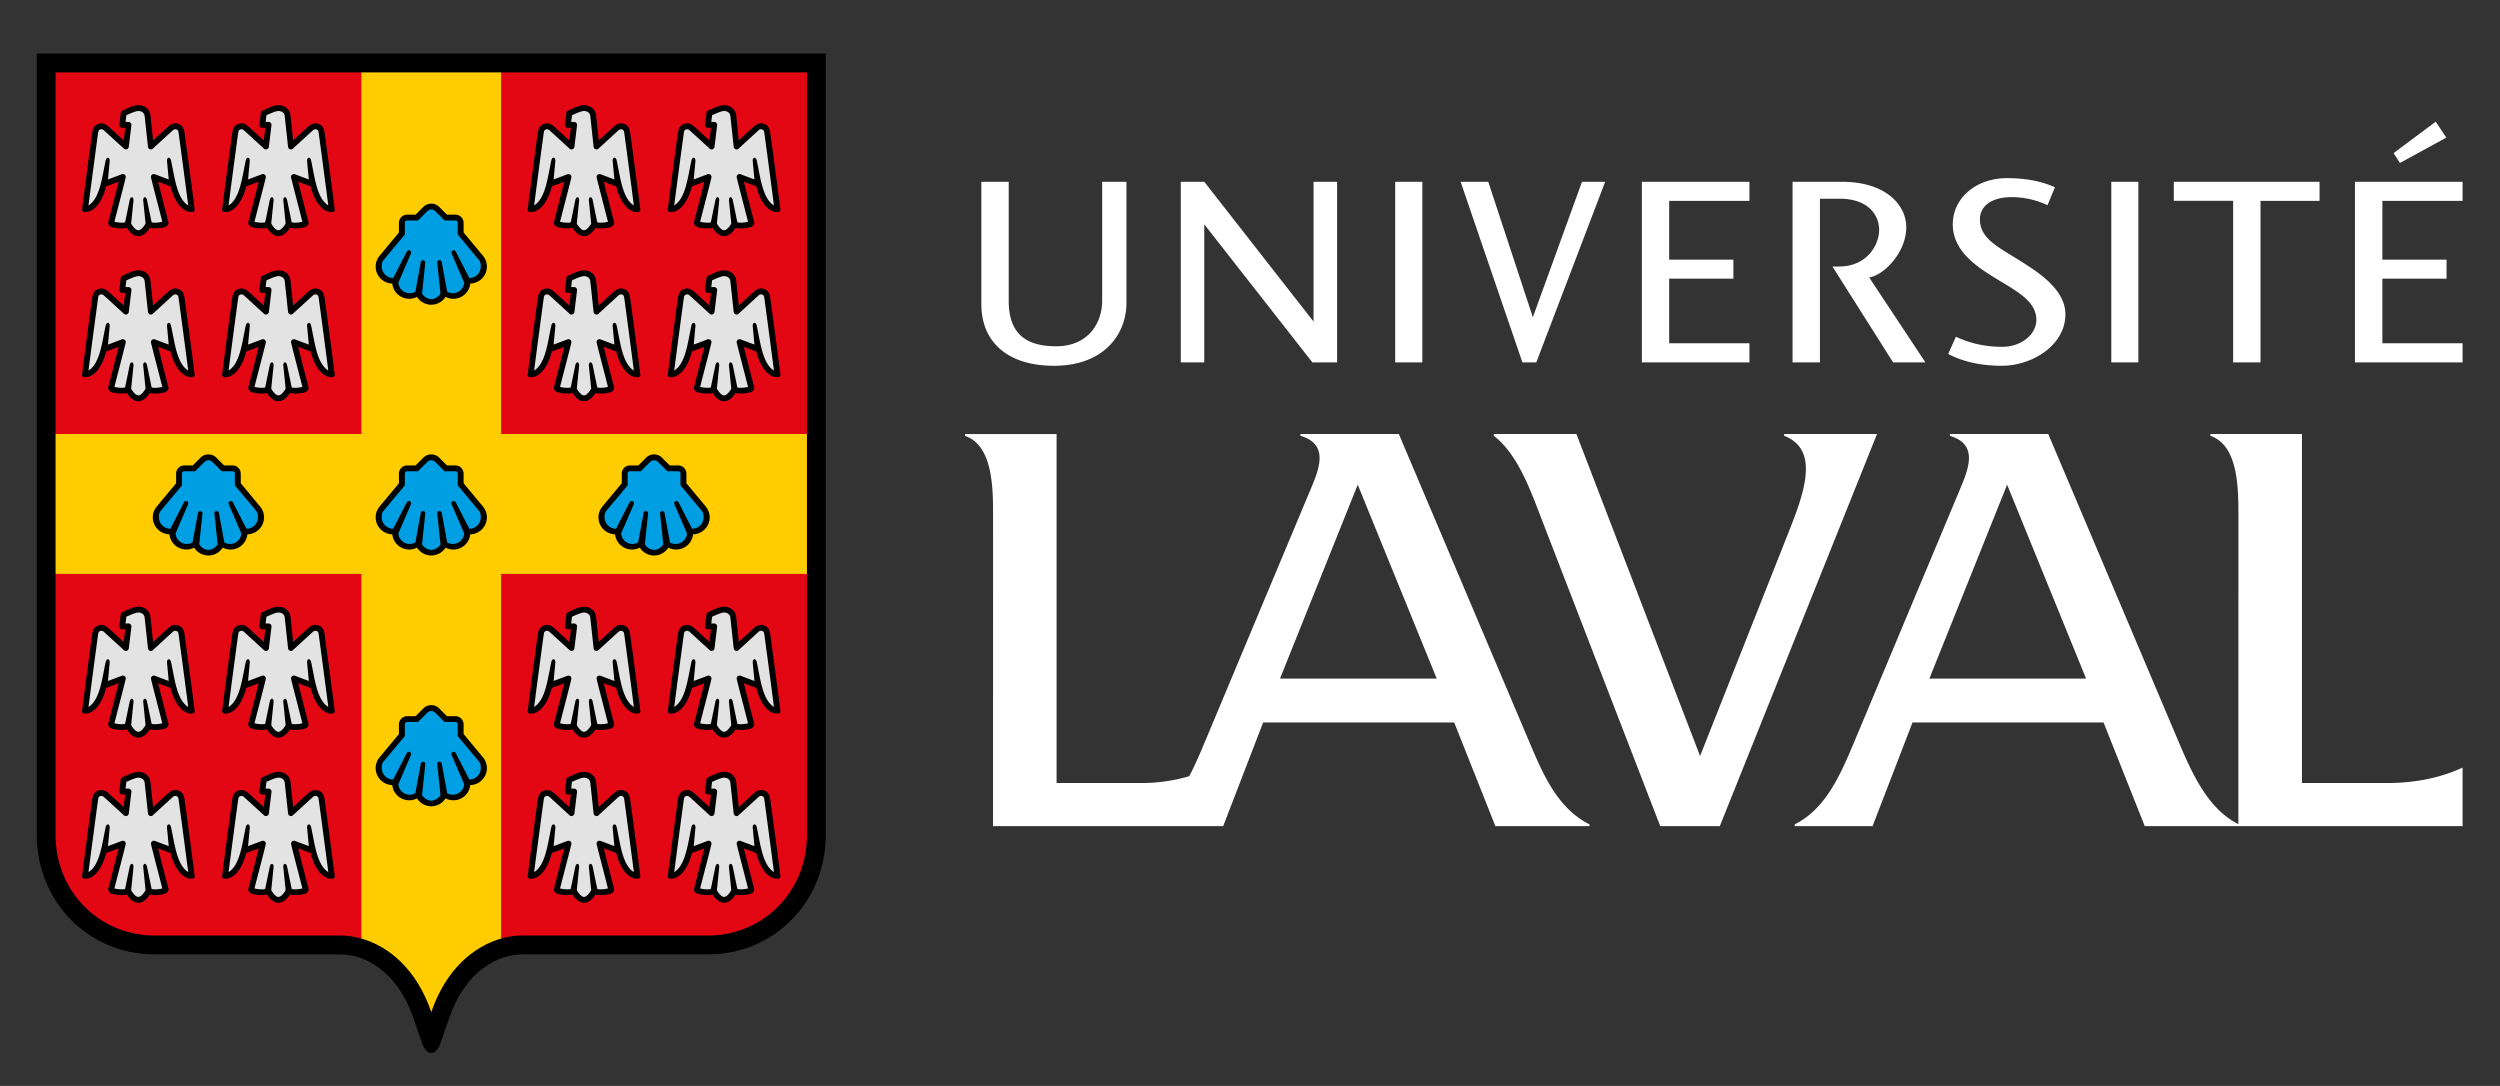 <svg xmlns="http://www.w3.org/2000/svg" width="320" height="139" fill="none"><rect width="100%" height="100%" fill="#333333" stroke="none"/><path fill="#fff" d="M141.078 23.27h3.107v15.501c0 4.004-2.866 8.049-9.284 8.049-5.819 0-9.289-2.948-9.289-7.902V23.27h3.503v15.212c0 3.99 1.93 5.841 6.071 5.841 4.068 0 5.892-2.932 5.892-5.841V23.27Zm13.072 0h-3.011v23.114h3.005V28.71l13.838 17.673h3.167V23.27h-3.016v17.89L154.15 23.27Zm27.909 0v23.114h-3.474V23.27h3.474Zm4.9 0h3.538l5.708 17.338 6.289-17.338h2.966l-8.814 23.114h-1.778l-7.909-23.114Zm36.968 0v2.437h-10.271v7.534h8.218v2.428h-8.218v8.269h10.271v2.447h-13.768V23.27h13.768Zm15.336 12.257.388-.112c1.773-.525 4.35-3.251 4.35-6.341 0-2.797-2.576-5.805-8.227-5.805h-6.327v23.114h3.504V25.435h2.509c3.742 0 5.069 2.152 5.069 3.998 0 1.945-1.586 4.679-5.107 4.679h-.872l7.766 12.272h4.137l-7.19-10.857Zm21.39 5.414c0-2.172-2.057-3.409-4.434-4.846l-.802-.485c-2.644-1.607-5.461-3.604-5.461-6.889 0-3.369 2.982-5.919 6.938-5.919 3.39 0 5.273.79 6.14 1.17-.072.166-.866 2.083-.952 2.293a10.801 10.801 0 0 0-4.584-1.032c-2.505 0-4.068 1.092-4.068 2.846 0 2.136 1.762 3.223 4 4.597l1.018.622c-.006 0 .142.094.142.094 2.306 1.456 5.781 3.659 5.781 6.836 0 3.94-4.208 6.591-8.151 6.591-3.787 0-5.952-1.056-6.852-1.509.081-.184.895-2.011.982-2.213a.155.155 0 0 0 .024.013c1.013.451 2.908 1.283 5.918 1.283 2.396.002 4.361-1.552 4.361-3.452Zm13.058-17.671v23.114h-3.465V23.27h3.465Zm23.191 0v2.437h-7.555v20.678h-3.505V25.706h-7.595V23.27h18.655Zm8.042 2.436v7.534h8.213v2.428h-8.213v8.269h10.267v2.447h-13.777V23.27h13.777v2.437h-10.267v-.001Zm6.828-10.13 1.358 2.037-5.939 3.246-.813-1.26 5.394-4.023ZM228.37 55.553v.233c4.947 1.909 2.221 8.167.078 13.58L217.61 96.771l-15.829-41.219h-10.579v.233c3.093 2.359 4.72 7.022 6.221 10.911l15.089 39.052h7.622l20.126-50.196h-11.89v.001Zm86.841 42.702c-2.922 1.341-6.137 1.973-9.717 1.973h-10.843V55.553h-11.724v.233c3.675 1.255 3.59 6.992 3.59 10.526l-.004 39.175c-3.905-1.942-5.929-6.469-7.759-10.801l-16.578-39.134H249.58v.233c3.779 1.122 2.342 4.349 1.192 7.091l-13.314 31.81c-1.816 4.332-3.699 8.828-7.736 10.832v.23h9.965l5.114-13.271h24.455l5.274 13.271h40.681v-7.493Zm-68.25-11.397 9.95-24.816 10.106 24.816h-20.056Zm-51.325 7.829-16.585-39.134h-12.589v.233c3.776 1.122 2.342 4.349 1.195 7.091l-.002.004-.001-.004-13.315 31.81c-.661 1.576-1.332 3.172-2.111 4.664a21.502 21.502 0 0 1-6.142.877h-10.844V55.559H123.52v.234c3.676 1.253 3.593 6.989 3.593 10.523l-.006 39.433h29.46l5.114-13.271h24.458l5.271 13.271h12.043v-.23c-4.167-2.109-5.98-6.482-7.817-10.832Zm-31.793-7.829 9.947-24.816 10.11 24.816h-20.057Z"/><path fill="#000" d="M4.7 6.853v99.969c0 8.604 6.627 15.34 15.085 15.34h23.758c3.176 0 7.311 2.144 9.379 8.161l1.145 3.328c.282.686.681 1.125 1.139 1.125.449 0 .855-.439 1.137-1.125l1.146-3.328c2.07-6.018 6.198-8.161 9.375-8.161h23.758c8.461 0 15.084-6.735 15.084-15.34V6.853H4.7Z"/><path fill="#E30613" d="M46.244 9.267H7.112v46.286h39.132V9.267ZM7.112 73.463v33.359c0 7.521 5.806 12.927 12.673 12.927h23.758c.857 0 1.771.12 2.701.383V73.463H7.112Zm96.179-64.196H64.156v46.286h39.135V9.267ZM64.156 120.136a9.908 9.908 0 0 1 2.708-.387h23.758c6.866 0 12.668-5.405 12.668-12.927V73.463H64.156v46.673Z"/><path fill="#FC0" d="M64.156 55.553V9.267H46.244v46.286H7.112v17.91h39.132v46.669c3.4.956 7.028 3.784 8.962 9.411 1.932-5.622 5.558-8.45 8.95-9.407V73.463h39.134v-17.91H64.156Z"/><path fill="#000" d="M21.549 28.378c.082.294-.11.531-.326.639-.407.206-1.591.292-2.044.143 0 0-.594 1.063-1.47 1.063-.875 0-1.47-1.063-1.47-1.063-.452.149-1.638.063-2.044-.143-.215-.107-.406-.344-.326-.639.25-.949 1.045-4.032 1.314-5.115l-1.601.594c-.278 1.219-1.132 3.184-2.59 3.289-.208.02-.512-.069-.493-.268.188-1.65 1.19-9.113 1.292-9.824.097-.708.32-1.04.822-1.201.48-.156.844-.044 1.363.425.4.357 1.85 1.701 1.85 1.701s.164-1.226.208-1.619h-.382a.376.376 0 0 1-.378-.375l.172-1.484a.38.38 0 0 1 .223-.342s.628-.301 1.146-.5c.52-.201.894-.201.894-.201.419.012.744.125 1.014.337.309.239.494.581.538.996l.332 3.188s1.45-1.344 1.85-1.701c.519-.469.882-.581 1.363-.425.5.162.727.494.824 1.201.1.711 1.104 8.174 1.292 9.824.018.199-.286.288-.495.268-1.457-.105-2.311-2.069-2.59-3.289l-1.6-.594a585.93 585.93 0 0 0 1.312 5.115Zm17.93 0c.081.294-.11.531-.326.639-.406.206-1.591.292-2.044.143 0 0-.594 1.063-1.469 1.063-.876 0-1.47-1.063-1.47-1.063-.454.149-1.639.063-2.045-.143-.215-.107-.406-.344-.325-.639.25-.949 1.045-4.032 1.314-5.115l-1.602.594c-.278 1.219-1.132 3.184-2.588 3.289-.211.02-.513-.069-.495-.268.188-1.65 1.191-9.113 1.292-9.824.096-.708.321-1.04.822-1.201.48-.156.843-.044 1.362.425.401.357 1.852 1.701 1.852 1.701s.162-1.226.206-1.619h-.381a.376.376 0 0 1-.378-.375l.171-1.484c0-.148.095-.287.223-.342 0 0 .628-.301 1.146-.5.519-.201.895-.201.895-.201.419.012.744.125 1.013.337.31.239.494.581.538.996l.332 3.188s1.451-1.344 1.85-1.701c.519-.469.883-.581 1.364-.425.5.162.726.494.823 1.201.101.711 1.104 8.174 1.292 9.824.019.199-.285.288-.494.268-1.457-.105-2.312-2.069-2.589-3.289l-1.601-.594a624.049 624.049 0 0 0 1.312 5.115Zm-17.93 21.137c.082.294-.11.53-.326.638-.407.208-1.591.293-2.044.145 0 0-.594 1.063-1.47 1.063-.875 0-1.47-1.063-1.47-1.063-.452.148-1.638.063-2.044-.145-.215-.108-.406-.344-.326-.638a603.1 603.1 0 0 0 1.314-5.115l-1.601.594c-.278 1.221-1.132 3.182-2.59 3.291-.208.018-.512-.07-.493-.27.188-1.65 1.19-9.11 1.292-9.824.097-.706.32-1.038.822-1.2.48-.157.844-.045 1.363.425.4.355 1.85 1.701 1.85 1.701s.164-1.228.208-1.62h-.382a.376.376 0 0 1-.378-.376l.172-1.482c0-.15.094-.287.223-.346 0 0 .628-.299 1.146-.5.52-.197.894-.197.894-.197.419.01.744.125 1.014.335.309.237.494.583.538.995l.332 3.19s1.45-1.346 1.85-1.7c.519-.472.882-.584 1.363-.427.5.163.727.495.824 1.201.1.712 1.104 8.173 1.292 9.824.018.2-.286.288-.495.27-1.457-.109-2.311-2.07-2.59-3.29l-1.6-.595a615.317 615.317 0 0 0 1.312 5.116Zm17.93 0c.081.294-.11.53-.326.638-.406.208-1.591.293-2.044.145 0 0-.594 1.063-1.469 1.063-.876 0-1.47-1.063-1.47-1.063-.454.148-1.639.063-2.045-.145-.215-.108-.406-.344-.325-.638.25-.949 1.045-4.034 1.314-5.115l-1.602.594c-.278 1.221-1.132 3.182-2.588 3.291-.211.018-.513-.07-.495-.27.188-1.65 1.191-9.11 1.292-9.824.096-.706.321-1.038.822-1.2.48-.157.843-.045 1.362.425.401.355 1.852 1.701 1.852 1.701s.162-1.228.206-1.62h-.381a.376.376 0 0 1-.378-.376l.171-1.482a.39.39 0 0 1 .223-.346s.628-.299 1.146-.5c.519-.197.895-.197.895-.197.419.01.744.125 1.013.335.31.237.494.583.538.995l.332 3.19s1.451-1.346 1.85-1.7c.519-.472.883-.584 1.364-.427.5.163.726.495.823 1.201.101.712 1.104 8.173 1.292 9.824.019.2-.285.288-.494.27-1.457-.109-2.312-2.07-2.589-3.29l-1.601-.595a657.475 657.475 0 0 0 1.312 5.116Zm39.114-21.137c.08.294-.11.531-.326.639-.406.206-1.591.292-2.044.143 0 0-.595 1.063-1.47 1.063s-1.47-1.063-1.47-1.063c-.453.149-1.638.063-2.044-.143-.216-.107-.407-.344-.326-.639.25-.949 1.044-4.032 1.313-5.115l-1.601.594c-.278 1.219-1.133 3.184-2.59 3.289-.21.02-.512-.069-.494-.268.188-1.65 1.19-9.113 1.29-9.824.098-.708.323-1.04.824-1.201.48-.156.844-.044 1.363.425.4.357 1.85 1.701 1.85 1.701s.163-1.226.207-1.619h-.381a.377.377 0 0 1-.378-.375l.172-1.484a.38.38 0 0 1 .222-.342s.629-.301 1.148-.5c.519-.201.894-.201.894-.201.419.012.745.125 1.013.337.31.239.494.581.539.996l.332 3.188s1.45-1.344 1.85-1.701c.519-.469.882-.581 1.364-.425.5.162.725.494.822 1.201.1.711 1.104 8.174 1.292 9.824.018.199-.285.288-.494.268-1.457-.105-2.312-2.069-2.59-3.289l-1.6-.594a585.077 585.077 0 0 0 1.313 5.115Zm17.931 0c.08.294-.11.531-.326.639-.406.206-1.591.292-2.044.143 0 0-.594 1.063-1.47 1.063-.875 0-1.47-1.063-1.47-1.063-.453.149-1.638.063-2.045-.143-.214-.107-.405-.344-.324-.639a666.35 666.35 0 0 0 1.313-5.115l-1.601.594c-.28 1.219-1.132 3.184-2.59 3.289-.21.02-.512-.069-.494-.268.188-1.65 1.19-9.113 1.292-9.824.097-.708.322-1.04.823-1.201.48-.156.843-.044 1.362.425.4.357 1.853 1.701 1.853 1.701s.162-1.226.205-1.619h-.38a.377.377 0 0 1-.38-.375l.172-1.485a.38.38 0 0 1 .222-.342s.629-.301 1.148-.5c.519-.201.894-.201.894-.201.418.012.744.125 1.012.337.31.239.495.581.539.996l.33 3.188s1.453-1.344 1.852-1.701c.519-.469.882-.581 1.364-.425.499.162.726.494.822 1.201.1.711 1.104 8.174 1.292 9.824.019.199-.286.288-.495.268-1.458-.105-2.311-2.069-2.59-3.289l-1.601-.594c.27 1.084 1.064 4.167 1.315 5.116ZM78.593 49.515c.08.294-.11.53-.326.638-.406.208-1.591.293-2.044.145 0 0-.595 1.063-1.47 1.063s-1.47-1.063-1.47-1.063c-.453.148-1.638.063-2.044-.145-.216-.108-.407-.344-.326-.638.25-.949 1.044-4.034 1.313-5.115l-1.601.594c-.278 1.221-1.133 3.182-2.59 3.291-.21.018-.512-.07-.494-.27.188-1.65 1.19-9.11 1.29-9.824.098-.706.323-1.038.824-1.2.48-.157.844-.045 1.363.425.4.355 1.85 1.701 1.85 1.701s.163-1.228.207-1.62h-.381a.377.377 0 0 1-.378-.376l.172-1.482c0-.15.094-.287.222-.346 0 0 .629-.299 1.148-.5.519-.197.894-.197.894-.197.419.01.745.125 1.013.335.31.237.494.583.539.995l.332 3.19s1.45-1.346 1.85-1.7c.519-.472.882-.584 1.364-.427.5.163.725.495.822 1.201.1.712 1.104 8.173 1.292 9.824.018.2-.285.288-.494.27-1.457-.109-2.312-2.07-2.59-3.29l-1.6-.595a614.395 614.395 0 0 0 1.313 5.116Zm17.931 0c.08.294-.11.53-.326.638-.406.208-1.591.293-2.044.145 0 0-.594 1.063-1.47 1.063-.875 0-1.47-1.063-1.47-1.063-.453.148-1.638.063-2.045-.145-.214-.108-.405-.344-.324-.638.25-.949 1.043-4.034 1.313-5.115l-1.601.594c-.28 1.221-1.132 3.182-2.59 3.291-.21.018-.512-.07-.494-.27.188-1.65 1.19-9.11 1.292-9.824.097-.706.322-1.038.823-1.2.48-.157.843-.045 1.362.425.4.355 1.853 1.701 1.853 1.701s.162-1.228.205-1.62h-.38a.377.377 0 0 1-.38-.376l.173-1.482c0-.15.094-.287.222-.346 0 0 .629-.299 1.148-.5.519-.197.894-.197.894-.197.418.01.744.125 1.012.335.31.237.495.583.539.995l.33 3.19s1.453-1.346 1.852-1.7c.519-.472.882-.584 1.364-.427.499.163.726.495.822 1.201.1.712 1.104 8.173 1.292 9.824.019.2-.286.288-.495.27-1.458-.109-2.311-2.07-2.59-3.29l-1.601-.595a613.476 613.476 0 0 0 1.314 5.116ZM21.549 92.574c.082.293-.11.53-.326.64-.407.206-1.591.292-2.044.144 0 0-.594 1.063-1.47 1.063-.875 0-1.47-1.063-1.47-1.063-.452.148-1.638.063-2.044-.145-.215-.109-.406-.346-.326-.639.25-.95 1.045-4.034 1.314-5.115l-1.601.594c-.278 1.22-1.132 3.182-2.59 3.291-.208.017-.512-.07-.493-.27.188-1.652 1.19-9.112 1.292-9.824.097-.708.32-1.038.822-1.2.48-.157.844-.046 1.363.425.4.355 1.85 1.701 1.85 1.701s.164-1.227.208-1.622h-.382a.376.376 0 0 1-.378-.375l.172-1.48c0-.15.094-.288.223-.346 0 0 .628-.3 1.146-.5.52-.199.894-.199.894-.199.419.012.744.125 1.014.337.309.237.494.583.538.996l.332 3.19s1.45-1.347 1.85-1.702c.519-.47.882-.582 1.363-.426.5.163.727.493.824 1.201.1.712 1.104 8.172 1.292 9.823.018.2-.286.287-.495.271-1.457-.109-2.311-2.07-2.59-3.29l-1.6-.595a625.12 625.12 0 0 0 1.312 5.115Zm17.93 0c.081.293-.11.53-.326.64-.406.206-1.591.292-2.044.144 0 0-.594 1.063-1.469 1.063-.876 0-1.47-1.063-1.47-1.063-.454.148-1.639.063-2.045-.145-.215-.109-.406-.346-.325-.639.25-.95 1.045-4.034 1.314-5.115l-1.602.594c-.278 1.22-1.132 3.182-2.588 3.291-.211.017-.513-.07-.495-.27.188-1.652 1.191-9.112 1.292-9.824.096-.708.321-1.038.822-1.2.48-.157.843-.046 1.362.425.401.355 1.852 1.701 1.852 1.701s.162-1.227.206-1.622h-.381a.376.376 0 0 1-.378-.375l.171-1.48c0-.15.095-.288.223-.346 0 0 .628-.3 1.146-.5.519-.199.895-.199.895-.199.419.012.744.125 1.013.337.31.237.494.583.538.996l.332 3.19s1.451-1.347 1.85-1.702c.519-.47.883-.582 1.364-.426.5.163.726.493.823 1.201.101.712 1.104 8.172 1.292 9.823.019.2-.285.287-.494.271-1.457-.109-2.312-2.07-2.589-3.29l-1.601-.595a668.696 668.696 0 0 0 1.312 5.115Zm-17.93 21.138c.082.293-.11.53-.326.637-.407.206-1.591.293-2.044.144 0 0-.594 1.064-1.47 1.064-.875 0-1.47-1.064-1.47-1.064-.452.149-1.638.063-2.044-.144-.215-.106-.406-.344-.326-.637.25-.95 1.045-4.034 1.314-5.116l-1.601.594c-.278 1.219-1.132 3.184-2.59 3.289-.208.02-.512-.069-.493-.269.188-1.65 1.19-9.112 1.292-9.823.097-.708.32-1.038.822-1.201.48-.156.844-.043 1.363.424.4.359 1.85 1.701 1.85 1.701s.164-1.224.208-1.618h-.382a.377.377 0 0 1-.378-.375l.172-1.482c0-.15.094-.288.223-.344 0 0 .628-.3 1.146-.501.52-.2.894-.2.894-.2.419.013.744.125 1.014.339.309.236.494.581.538.994l.332 3.188s1.45-1.342 1.85-1.701c.519-.467.882-.58 1.363-.424.5.163.727.493.824 1.201.1.711 1.104 8.173 1.292 9.823.018.199-.286.288-.495.269-1.457-.105-2.311-2.07-2.59-3.289l-1.6-.594a614.84 614.84 0 0 0 1.312 5.115Zm17.93 0c.081.293-.11.53-.326.637-.406.206-1.591.293-2.044.144 0 0-.594 1.064-1.469 1.064-.876 0-1.47-1.064-1.47-1.064-.454.149-1.639.063-2.045-.144-.215-.106-.406-.344-.325-.637.25-.95 1.045-4.034 1.314-5.116l-1.602.594c-.278 1.219-1.132 3.184-2.588 3.289-.211.02-.513-.069-.495-.269.188-1.65 1.191-9.112 1.292-9.823.096-.708.321-1.038.822-1.201.48-.156.843-.043 1.362.424a299.64 299.64 0 0 1 1.852 1.701s.162-1.224.206-1.618h-.381a.377.377 0 0 1-.378-.375l.171-1.482c0-.15.095-.288.223-.344 0 0 .628-.3 1.146-.501.519-.2.895-.2.895-.2.419.013.744.125 1.013.339.31.236.494.581.538.994l.332 3.188s1.451-1.342 1.85-1.701c.519-.467.883-.58 1.364-.424.5.163.726.493.823 1.201.101.711 1.104 8.173 1.292 9.823.019.199-.285.288-.494.269-1.457-.105-2.312-2.07-2.589-3.289l-1.601-.594a656.946 656.946 0 0 0 1.312 5.115Zm39.114-21.138c.08.293-.11.53-.326.64-.406.206-1.591.292-2.044.144 0 0-.595 1.063-1.47 1.063s-1.47-1.063-1.47-1.063c-.453.148-1.638.063-2.044-.145-.216-.109-.407-.346-.326-.639.25-.95 1.044-4.034 1.313-5.115l-1.601.594c-.278 1.22-1.133 3.182-2.59 3.291-.21.017-.512-.07-.494-.27.188-1.652 1.19-9.112 1.29-9.824.098-.708.323-1.038.824-1.2.48-.157.844-.046 1.363.425.4.355 1.85 1.701 1.85 1.701s.163-1.227.207-1.622h-.381a.376.376 0 0 1-.378-.375l.172-1.48c0-.15.094-.288.222-.346 0 0 .629-.3 1.148-.5.519-.199.894-.199.894-.199.419.012.745.125 1.013.337.31.237.494.583.539.996l.332 3.19s1.45-1.347 1.85-1.702c.519-.47.882-.582 1.364-.426.5.163.725.493.822 1.201.1.712 1.104 8.172 1.292 9.823.018.2-.285.287-.494.271-1.457-.109-2.312-2.07-2.59-3.29l-1.6-.595a624.174 624.174 0 0 0 1.313 5.115Zm17.931 0c.08.293-.11.53-.326.64-.406.206-1.591.292-2.044.144 0 0-.594 1.063-1.47 1.063-.875 0-1.47-1.063-1.47-1.063-.453.148-1.638.063-2.045-.145-.214-.109-.405-.346-.324-.639.25-.95 1.043-4.034 1.313-5.115l-1.601.594c-.28 1.22-1.132 3.182-2.59 3.291-.21.017-.512-.07-.494-.27.188-1.652 1.19-9.112 1.292-9.824.097-.708.322-1.038.823-1.2.48-.157.843-.046 1.362.425.4.355 1.853 1.701 1.853 1.701s.162-1.227.205-1.622h-.38a.377.377 0 0 1-.38-.375l.173-1.48c0-.15.094-.288.222-.346 0 0 .629-.3 1.148-.5.519-.199.894-.199.894-.199.418.012.744.125 1.012.337.31.237.495.583.539.996l.33 3.19s1.453-1.347 1.852-1.702c.519-.47.882-.582 1.364-.426.499.163.726.493.822 1.201.1.712 1.104 8.172 1.292 9.823.019.2-.286.287-.495.271-1.458-.109-2.311-2.07-2.59-3.29l-1.601-.595a623.232 623.232 0 0 0 1.314 5.115Zm-17.931 21.138c.08.293-.11.53-.326.637-.406.206-1.591.293-2.044.144 0 0-.595 1.064-1.47 1.064s-1.47-1.064-1.47-1.064c-.453.149-1.638.063-2.044-.144-.216-.106-.407-.344-.326-.637.25-.95 1.044-4.034 1.313-5.116l-1.601.594c-.278 1.219-1.133 3.184-2.59 3.289-.21.02-.512-.069-.494-.269.188-1.65 1.19-9.112 1.29-9.823.098-.708.323-1.038.824-1.201.48-.156.844-.043 1.363.424.4.359 1.85 1.701 1.85 1.701s.163-1.224.207-1.618h-.381a.378.378 0 0 1-.378-.375l.172-1.482c0-.15.094-.288.222-.344 0 0 .629-.3 1.148-.501.519-.2.894-.2.894-.2.419.013.745.125 1.013.339.31.236.494.581.539.994l.332 3.188s1.45-1.342 1.85-1.701c.519-.467.882-.58 1.364-.424.5.163.725.493.822 1.201.1.711 1.104 8.173 1.292 9.823.018.199-.285.288-.494.269-1.457-.105-2.312-2.07-2.59-3.289l-1.6-.594a613.918 613.918 0 0 0 1.313 5.115Zm17.931 0c.08.293-.11.53-.326.637-.406.206-1.591.293-2.044.144 0 0-.594 1.064-1.47 1.064-.875 0-1.47-1.064-1.47-1.064-.453.149-1.638.063-2.045-.144-.214-.106-.405-.344-.324-.637.25-.95 1.043-4.034 1.313-5.116l-1.601.594c-.28 1.219-1.132 3.184-2.59 3.289-.21.02-.512-.069-.494-.269.188-1.65 1.19-9.112 1.292-9.823.097-.708.322-1.038.823-1.201.48-.156.843-.043 1.362.424.4.359 1.853 1.701 1.853 1.701s.162-1.224.205-1.618h-.38a.378.378 0 0 1-.38-.375l.173-1.482c0-.15.094-.288.222-.344 0 0 .629-.3 1.148-.501.519-.2.894-.2.894-.2.418.013.744.125 1.012.339.31.236.495.581.539.994l.33 3.188s1.453-1.342 1.852-1.701c.519-.467.882-.58 1.364-.424.499.163.726.493.822 1.201.1.711 1.104 8.173 1.292 9.823.019.199-.286.288-.495.269-1.458-.105-2.311-2.07-2.59-3.289l-1.601-.594a613 613 0 0 0 1.314 5.115ZM55.202 39.005c.771 0 1.44-.403 1.826-1.007a2.174 2.174 0 0 0 3.166-1.703 2.179 2.179 0 0 0 2.129-2.172c0-.538-.203-1.031-.531-1.415l-2.451-2.948v-1.226c0-.581-.467-1.056-1.047-1.056h-1.081a90.833 90.833 0 0 1-.985-.985 1.419 1.419 0 0 0-1.024-.426c-.391 0-.752.15-1.024.426a81.69 81.69 0 0 1-.984.985h-1.082c-.58 0-1.048.476-1.048 1.056v1.226l-2.451 2.948c-.328.383-.53.877-.53 1.415a2.18 2.18 0 0 0 2.129 2.172 2.173 2.173 0 0 0 3.166 1.703 2.152 2.152 0 0 0 1.822 1.007Zm0 32.099a2.16 2.16 0 0 0 1.826-1.009 2.175 2.175 0 0 0 3.166-1.702 2.179 2.179 0 0 0 2.129-2.17c0-.538-.203-1.032-.531-1.417l-2.451-2.948v-1.224c0-.583-.467-1.058-1.047-1.058h-1.081a70.411 70.411 0 0 1-.985-.984 1.413 1.413 0 0 0-1.024-.428c-.391 0-.752.15-1.024.428a75.56 75.56 0 0 1-.984.984h-1.082c-.58 0-1.048.476-1.048 1.058v1.224c-.029.036-1.926 2.32-2.451 2.948-.328.385-.53.88-.53 1.416a2.18 2.18 0 0 0 2.129 2.171 2.174 2.174 0 0 0 3.166 1.702 2.154 2.154 0 0 0 1.822 1.01Zm-28.522 0c.77 0 1.438-.404 1.824-1.009a2.174 2.174 0 0 0 3.165-1.702 2.179 2.179 0 0 0 2.13-2.17c0-.538-.203-1.032-.53-1.417-.526-.629-2.422-2.912-2.453-2.948v-1.224c0-.583-.467-1.058-1.048-1.058h-1.082c-.12-.117-.977-.969-.984-.984a1.41 1.41 0 0 0-1.023-.428c-.39 0-.753.15-1.024.428a75.56 75.56 0 0 1-.984.984h-1.08c-.583 0-1.049.476-1.049 1.058v1.224l-2.45 2.948a2.177 2.177 0 0 0-.532 1.416c0 1.18.954 2.147 2.128 2.171a2.175 2.175 0 0 0 3.165 1.702 2.163 2.163 0 0 0 1.826 1.01Zm57.042 0c.771 0 1.439-.404 1.824-1.009a2.172 2.172 0 0 0 3.165-1.702 2.179 2.179 0 0 0 2.129-2.17c0-.538-.201-1.032-.53-1.417l-2.451-2.948v-1.224c0-.583-.466-1.058-1.047-1.058h-1.081a65.34 65.34 0 0 1-.985-.984 1.411 1.411 0 0 0-1.024-.428c-.391 0-.753.15-1.024.428-.006.015-.864.867-.985.984h-1.081c-.581 0-1.047.476-1.047 1.058v1.224c-.03.036-1.928 2.32-2.452 2.948-.328.385-.53.88-.53 1.416a2.18 2.18 0 0 0 2.129 2.171 2.174 2.174 0 0 0 3.164 1.702 2.163 2.163 0 0 0 1.826 1.01Zm-28.52 32.098a2.16 2.16 0 0 0 1.826-1.01 2.175 2.175 0 0 0 3.166-1.701 2.179 2.179 0 0 0 2.129-2.172c0-.54-.203-1.033-.531-1.415l-2.451-2.948V92.73c0-.581-.467-1.058-1.047-1.058h-1.081c-.121-.117-.979-.97-.985-.984a1.42 1.42 0 0 0-1.024-.428c-.391 0-.752.151-1.024.428a75.56 75.56 0 0 1-.984.984h-1.082c-.58 0-1.048.477-1.048 1.058v1.226c-.029.036-1.926 2.32-2.451 2.948-.328.382-.53.875-.53 1.415a2.18 2.18 0 0 0 2.129 2.172 2.174 2.174 0 0 0 3.166 1.701 2.15 2.15 0 0 0 1.822 1.01Z"/><path fill="#009FE3" d="M55.202 38.292a1.448 1.448 0 0 0 1.181-.726l-.417-3.939a.291.291 0 0 1 .578-.074l.695 3.786c.214.122.461.194.726.194.766 0 1.389-.592 1.453-1.344l-1.613-3.746a.293.293 0 0 1 .151-.385.292.292 0 0 1 .375.136l1.742 3.39c.811 0 1.466-.654 1.466-1.462 0-.308-.026-.567-.183-.78l-2.768-3.318v-1.497c0-.165-.118-.306-.294-.306h-1.393l-1.204-1.208a.705.705 0 0 0-.988 0l-1.205 1.208h-1.392c-.178 0-.295.142-.295.306v1.497l-2.768 3.317c-.156.214-.183.474-.183.781 0 .808.656 1.461 1.466 1.461l1.742-3.389a.294.294 0 0 1 .377-.136.294.294 0 0 1 .15.385l-1.612 3.746a1.46 1.46 0 0 0 1.451 1.344c.266 0 .512-.072.726-.194l.695-3.786a.29.29 0 0 1 .328-.235.295.295 0 0 1 .25.31l-.418 3.938c.239.42.676.695 1.181.726Zm0 32.098a1.439 1.439 0 0 0 1.181-.726l-.417-3.938a.294.294 0 0 1 .249-.31c.156-.02.3.082.329.235l.695 3.787a1.461 1.461 0 0 0 2.179-1.152l-1.613-3.745a.294.294 0 0 1 .151-.385.292.292 0 0 1 .375.137l1.742 3.388a1.46 1.46 0 0 0 1.466-1.46c0-.308-.026-.568-.183-.782l-2.768-3.315v-1.498c0-.166-.118-.308-.294-.308h-1.393l-1.204-1.206a.702.702 0 0 0-.988 0l-1.205 1.206h-1.392c-.178 0-.295.142-.295.308v1.498l-2.768 3.315c-.156.214-.183.475-.183.782 0 .81.656 1.46 1.466 1.46l1.742-3.388a.294.294 0 0 1 .377-.137.294.294 0 0 1 .15.385l-1.612 3.745a1.46 1.46 0 0 0 2.177 1.152l.695-3.787a.291.291 0 0 1 .328-.235.296.296 0 0 1 .25.31l-.418 3.938c.239.42.676.696 1.181.726Zm-28.523 0a1.44 1.44 0 0 0 1.18-.726l-.417-3.938a.294.294 0 0 1 .249-.31c.156-.02.3.082.328.235l.696 3.787a1.46 1.46 0 0 0 2.177-1.152l-1.611-3.745a.292.292 0 0 1 .15-.385.292.292 0 0 1 .376.137l1.743 3.388c.809 0 1.466-.65 1.466-1.46 0-.308-.027-.568-.183-.782l-2.769-3.315v-1.498c0-.166-.117-.308-.294-.308h-1.391l-1.205-1.206a.704.704 0 0 0-.988 0l-1.205 1.206H23.59c-.178 0-.294.142-.294.308v1.498l-2.768 3.315c-.157.214-.185.475-.185.782 0 .81.657 1.46 1.467 1.46l1.742-3.388a.293.293 0 0 1 .376-.137.293.293 0 0 1 .151.385l-1.612 3.745a1.46 1.46 0 0 0 2.178 1.152l.695-3.787a.292.292 0 0 1 .577.075l-.417 3.938c.236.42.673.696 1.179.726Zm57.043 0a1.439 1.439 0 0 0 1.18-.726l-.417-3.938a.294.294 0 0 1 .25-.31.293.293 0 0 1 .328.235l.694 3.787a1.46 1.46 0 0 0 2.178-1.152l-1.611-3.745a.293.293 0 0 1 .148-.385.295.295 0 0 1 .378.137l1.741 3.388c.81 0 1.467-.65 1.467-1.46 0-.308-.028-.568-.184-.782l-2.768-3.315v-1.498c0-.166-.117-.308-.294-.308h-1.393l-1.204-1.206a.706.706 0 0 0-.494-.204.706.706 0 0 0-.494.204l-1.205 1.206h-1.391c-.178 0-.295.142-.295.308v1.498l-2.768 3.315c-.156.214-.183.475-.183.782 0 .81.656 1.46 1.467 1.46l1.741-3.388a.293.293 0 0 1 .376-.137.293.293 0 0 1 .151.385l-1.613 3.745a1.46 1.46 0 0 0 2.178 1.152l.695-3.787a.293.293 0 0 1 .329-.235.296.296 0 0 1 .25.31l-.418 3.938c.238.42.675.696 1.181.726Zm-28.52 32.098a1.442 1.442 0 0 0 1.181-.727l-.417-3.939a.291.291 0 0 1 .578-.073l.695 3.786a1.461 1.461 0 0 0 2.179-1.151l-1.613-3.748a.29.29 0 0 1 .526-.247l1.742 3.39c.811 0 1.466-.653 1.466-1.46 0-.307-.026-.57-.183-.784l-2.768-3.315v-1.497c0-.166-.118-.308-.294-.308h-1.393l-1.204-1.207a.715.715 0 0 0-.495-.2.712.712 0 0 0-.493.2l-1.205 1.207h-1.392c-.178 0-.295.142-.295.308v1.497l-2.768 3.315c-.156.214-.183.478-.183.783 0 .808.656 1.461 1.466 1.461l1.742-3.39a.29.29 0 0 1 .527.247l-1.612 3.748a1.46 1.46 0 0 0 2.177 1.151l.695-3.786a.29.29 0 0 1 .328-.236.293.293 0 0 1 .25.31l-.418 3.938c.239.42.676.698 1.181.727Z"/><path fill="#E3E3E3" d="M20.774 28.378c-.262.097-.842.143-1.13.119a.988.988 0 0 1-.203-.036l-.04-.031-.582-2.82c-.107-.52-.535-.48-.484.092l.297 2.909c-.078.15-.51.862-.923.862-.411 0-.844-.712-.922-.862l.296-2.909c.05-.572-.378-.612-.483-.092l-.583 2.82-.04.031a.963.963 0 0 1-.203.036c-.288.024-.868-.021-1.128-.119.365-1.458 1.207-4.635 1.444-5.66a.366.366 0 0 0-.366-.438.485.485 0 0 0-.173.038c-.362.139-1.403.532-1.732.65l.219-2.32c.05-.576-.413-.617-.512-.1-.457 2.052-.712 4.835-2.198 5.747.116-.982 1.085-8.267 1.223-9.241.037-.232.04-.401.3-.489.184-.063.35.012.519.183.01.005 2.442 2.231 2.442 2.231a.377.377 0 0 0 .4.132.391.391 0 0 0 .273-.319l.337-2.764a.348.348 0 0 0-.094-.287.365.365 0 0 0-.275-.131h-.382l.1-.857c.275-.131 1.02-.469 1.37-.525a.313.313 0 0 0 .025-.006c.012-.007.143-.013.143-.013.213 0 .407.063.55.174a.665.665 0 0 1 .256.489l.426 3.92a.384.384 0 0 0 .266.319.38.38 0 0 0 .4-.132s2.433-2.226 2.442-2.231c.169-.171.334-.245.52-.183.259.087.262.257.298.489.139.974 1.107 8.259 1.224 9.241-1.485-.911-1.741-3.695-2.198-5.747-.1-.517-.562-.476-.513.1l.218 2.32a141.38 141.38 0 0 1-1.731-.65.51.51 0 0 0-.173-.038.366.366 0 0 0-.366.438c.238 1.025 1.08 4.202 1.446 5.66Zm17.93 0c-.261.097-.84.143-1.13.119a.975.975 0 0 1-.202-.036l-.04-.031-.582-2.82c-.106-.52-.535-.48-.484.092l.297 2.909c-.078.15-.51.862-.922.862-.413 0-.845-.712-.923-.862l.297-2.909c.05-.572-.378-.612-.484-.092l-.582 2.82-.041.031a.963.963 0 0 1-.203.036c-.288.024-.868-.021-1.13-.119.367-1.458 1.209-4.635 1.446-5.66a.366.366 0 0 0-.366-.438.481.481 0 0 0-.172.038c-.362.139-1.404.532-1.732.65l.219-2.32c.05-.576-.414-.617-.512-.1-.458 2.052-.715 4.836-2.2 5.747.115-.982 1.084-8.267 1.223-9.241.036-.232.04-.401.299-.489.185-.063.35.012.52.183.009.005 2.44 2.231 2.44 2.231a.379.379 0 0 0 .402.132.39.39 0 0 0 .272-.319l.336-2.764a.344.344 0 0 0-.093-.287.367.367 0 0 0-.275-.131H34l.1-.857c.276-.131 1.02-.469 1.37-.525l.026-.006c.012-.007.144-.013.144-.013.212 0 .407.063.55.174.15.119.238.276.256.489l.425 3.92a.384.384 0 0 0 .266.319.374.374 0 0 0 .399-.132s2.434-2.226 2.442-2.231c.169-.171.335-.245.52-.183.259.087.263.257.299.489.138.974 1.106 8.259 1.224 9.241-1.486-.911-1.742-3.695-2.198-5.747-.1-.517-.562-.476-.513.1l.218 2.32c-.328-.118-1.37-.511-1.732-.65a.501.501 0 0 0-.171-.038.365.365 0 0 0-.367.438c.239 1.025 1.08 4.202 1.446 5.66Zm-17.93 21.137c-.262.095-.842.143-1.13.118a.925.925 0 0 1-.203-.036l-.04-.031-.582-2.821c-.107-.52-.535-.48-.484.095l.297 2.907c-.078.15-.51.864-.923.864-.411 0-.844-.714-.922-.864l.296-2.907c.05-.574-.378-.614-.483-.095l-.583 2.82-.04.032a.903.903 0 0 1-.203.036c-.288.025-.868-.023-1.128-.118.365-1.458 1.207-4.633 1.444-5.66a.367.367 0 0 0-.366-.438.458.458 0 0 0-.173.04c-.362.136-1.403.529-1.732.648l.219-2.32c.05-.576-.413-.62-.512-.1-.457 2.05-.712 4.834-2.198 5.746.116-.98 1.085-8.266 1.223-9.241.037-.232.04-.4.3-.49.184-.062.35.014.519.182.01.006 2.442 2.234 2.442 2.234a.379.379 0 0 0 .4.132.4.4 0 0 0 .273-.32l.337-2.763a.344.344 0 0 0-.094-.288.364.364 0 0 0-.275-.133h-.382l.1-.855c.275-.132 1.02-.471 1.37-.525l.025-.008c.012-.003.143-.01.143-.01.213 0 .407.063.55.174a.664.664 0 0 1 .256.487l.426 3.922a.391.391 0 0 0 .266.319.381.381 0 0 0 .4-.132s2.433-2.228 2.442-2.234c.169-.168.334-.244.52-.181.259.089.262.257.298.489.139.976 1.107 8.26 1.224 9.24-1.485-.911-1.741-3.694-2.198-5.744-.1-.52-.562-.477-.513.099l.218 2.32c-.328-.12-1.37-.512-1.731-.648a.48.48 0 0 0-.173-.04.366.366 0 0 0-.366.438c.238 1.026 1.08 4.202 1.446 5.66Zm17.93 0c-.261.095-.84.143-1.13.118a.914.914 0 0 1-.202-.036l-.04-.031-.582-2.821c-.106-.52-.535-.48-.484.095l.297 2.907c-.078.15-.51.864-.922.864-.413 0-.845-.714-.923-.864l.297-2.907c.05-.574-.378-.614-.484-.095l-.582 2.82-.041.032a.903.903 0 0 1-.203.036c-.288.025-.868-.023-1.13-.118.367-1.458 1.209-4.633 1.446-5.66a.367.367 0 0 0-.366-.438.454.454 0 0 0-.172.04c-.362.136-1.404.529-1.732.648l.219-2.32c.05-.576-.414-.62-.512-.1-.457 2.05-.713 4.834-2.198 5.746.115-.98 1.084-8.266 1.223-9.241.036-.232.04-.4.299-.49.185-.062.35.014.52.182.009.006 2.44 2.234 2.44 2.234a.38.38 0 0 0 .402.132.398.398 0 0 0 .272-.32l.336-2.763a.34.34 0 0 0-.093-.288.366.366 0 0 0-.275-.133h-.382l.1-.855c.276-.132 1.02-.471 1.37-.525l.026-.008a3.2 3.2 0 0 1 .144-.01c.212 0 .407.063.55.174.15.119.238.276.256.487l.425 3.922a.391.391 0 0 0 .266.319.376.376 0 0 0 .399-.132l2.442-2.234c.169-.168.335-.244.52-.181.259.089.263.257.299.489.138.976 1.106 8.26 1.224 9.24-1.486-.911-1.742-3.694-2.198-5.744-.1-.52-.562-.477-.513.099l.218 2.32c-.328-.12-1.37-.512-1.732-.648a.471.471 0 0 0-.171-.04.366.366 0 0 0-.367.438c.237 1.026 1.078 4.202 1.444 5.66Zm39.112-21.137c-.26.097-.84.143-1.13.119a.975.975 0 0 1-.202-.036l-.04-.031-.582-2.82c-.106-.52-.535-.48-.484.092l.296 2.909c-.078.15-.51.862-.922.862-.412 0-.845-.712-.923-.862l.297-2.909c.05-.572-.377-.612-.484-.092l-.582 2.82-.04.031a.987.987 0 0 1-.203.036c-.29.024-.87-.021-1.13-.119.366-1.458 1.208-4.635 1.446-5.66a.366.366 0 0 0-.365-.438.485.485 0 0 0-.173.038c-.362.139-1.404.532-1.732.65l.219-2.32c.048-.576-.414-.617-.514-.1-.457 2.052-.712 4.835-2.197 5.747.115-.982 1.084-8.267 1.223-9.241.037-.232.04-.401.299-.489.185-.063.35.012.519.183.01.005 2.442 2.231 2.442 2.231a.377.377 0 0 0 .4.132.39.39 0 0 0 .272-.319l.337-2.764a.347.347 0 0 0-.093-.287.367.367 0 0 0-.275-.131h-.382l.1-.857c.276-.131 1.02-.469 1.37-.525l.026-.006c.01-.007.143-.013.143-.013.213 0 .407.063.55.174.15.119.238.276.256.489l.425 3.92c.02.151.126.276.267.319a.377.377 0 0 0 .4-.132s2.432-2.226 2.442-2.231c.169-.171.334-.245.519-.183.259.087.262.257.3.489.137.974 1.106 8.259 1.222 9.241-1.485-.911-1.741-3.695-2.198-5.747-.1-.517-.562-.476-.512.1l.219 2.32c-.328-.118-1.37-.511-1.732-.65a.51.51 0 0 0-.172-.038.365.365 0 0 0-.366.438c.237 1.025 1.079 4.202 1.444 5.66Zm17.932 0c-.262.097-.841.143-1.13.119a.963.963 0 0 1-.202-.036l-.04-.031-.582-2.82c-.106-.52-.535-.48-.485.092l.297 2.909c-.078.15-.51.862-.922.862-.413 0-.845-.712-.923-.862l.296-2.909c.05-.572-.377-.612-.483-.092l-.582 2.82-.041.031a.963.963 0 0 1-.203.036c-.288.024-.867-.021-1.13-.119.367-1.458 1.208-4.635 1.446-5.66a.366.366 0 0 0-.366-.438.477.477 0 0 0-.171.038c-.363.139-1.404.532-1.732.65l.219-2.32c.048-.576-.414-.617-.513-.1-.457 2.052-.713 4.835-2.2 5.747.116-.982 1.086-8.267 1.224-9.241.037-.232.04-.401.299-.489.185-.063.352.012.52.183.009.005 2.442 2.231 2.442 2.231a.377.377 0 0 0 .4.132.39.39 0 0 0 .272-.319l.336-2.764a.341.341 0 0 0-.094-.287.362.362 0 0 0-.274-.131h-.382l.1-.857c.275-.131 1.019-.469 1.369-.525l.025-.006c.012-.007.144-.013.144-.013a.9.9 0 0 1 .549.174.663.663 0 0 1 .257.489l.425 3.92a.384.384 0 0 0 .266.319.377.377 0 0 0 .4-.132s2.433-2.226 2.442-2.231c.168-.171.334-.245.519-.183.259.087.262.257.3.489.138.974 1.107 8.259 1.222 9.241-1.485-.911-1.741-3.695-2.198-5.747-.1-.517-.562-.476-.513.1l.218 2.32c-.33-.118-1.37-.511-1.732-.65a.505.505 0 0 0-.172-.038.365.365 0 0 0-.366.438c.242 1.025 1.083 4.202 1.449 5.66ZM77.816 49.515c-.26.095-.84.143-1.13.118a.914.914 0 0 1-.202-.036l-.04-.031-.582-2.821c-.106-.52-.535-.48-.484.095l.296 2.907c-.078.15-.51.864-.922.864-.412 0-.845-.714-.923-.864l.297-2.907c.05-.574-.377-.614-.484-.095l-.582 2.82-.04.032a.925.925 0 0 1-.203.036c-.29.025-.87-.023-1.13-.118.366-1.458 1.208-4.633 1.446-5.66a.367.367 0 0 0-.365-.438.458.458 0 0 0-.173.04c-.362.136-1.404.529-1.732.648l.219-2.32c.048-.576-.414-.62-.514-.1-.457 2.05-.712 4.834-2.197 5.746.115-.98 1.084-8.266 1.223-9.241.037-.232.04-.4.299-.49.185-.062.35.014.519.182.01.006 2.442 2.234 2.442 2.234a.378.378 0 0 0 .4.132.398.398 0 0 0 .272-.32l.337-2.763a.344.344 0 0 0-.093-.288.366.366 0 0 0-.275-.133h-.382l.1-.855c.276-.132 1.02-.471 1.37-.525a.25.25 0 0 0 .026-.008c.01-.003.143-.01.143-.01.213 0 .407.063.55.174.15.119.238.276.256.487l.425 3.922c.02.148.126.273.267.319a.378.378 0 0 0 .4-.132s2.432-2.228 2.442-2.234c.169-.168.334-.244.519-.181.259.089.262.257.3.489.137.976 1.106 8.26 1.222 9.24-1.485-.911-1.741-3.694-2.198-5.744-.1-.52-.562-.477-.512.099l.219 2.32c-.328-.12-1.37-.512-1.732-.648a.48.48 0 0 0-.172-.04.366.366 0 0 0-.366.438c.237 1.026 1.079 4.202 1.444 5.66Zm17.932 0c-.262.095-.841.143-1.13.118a.903.903 0 0 1-.202-.036l-.04-.031-.582-2.821c-.106-.52-.535-.48-.485.095l.297 2.907c-.078.15-.51.864-.922.864-.413 0-.845-.714-.923-.864l.296-2.907c.05-.574-.377-.614-.483-.095l-.582 2.82-.041.032a.903.903 0 0 1-.203.036c-.288.025-.867-.023-1.13-.118.367-1.458 1.208-4.633 1.446-5.66a.367.367 0 0 0-.366-.438.45.45 0 0 0-.171.04c-.363.136-1.404.529-1.732.648l.219-2.32c.048-.576-.414-.62-.513-.1-.457 2.05-.713 4.834-2.2 5.746.116-.98 1.086-8.266 1.224-9.241.037-.232.04-.4.299-.49.185-.062.352.014.52.182.009.006 2.442 2.234 2.442 2.234a.378.378 0 0 0 .4.132.398.398 0 0 0 .272-.32l.336-2.763a.338.338 0 0 0-.094-.288.36.36 0 0 0-.274-.133h-.382l.1-.855c.275-.132 1.019-.471 1.369-.525a.376.376 0 0 0 .025-.008c.012-.003.144-.01.144-.01a.9.9 0 0 1 .549.174.662.662 0 0 1 .257.487l.425 3.922a.391.391 0 0 0 .266.319.379.379 0 0 0 .4-.132s2.433-2.228 2.442-2.234c.168-.168.334-.244.519-.181.259.089.262.257.3.489.138.976 1.107 8.26 1.222 9.24-1.485-.911-1.741-3.694-2.198-5.744-.1-.52-.562-.477-.513.099l.218 2.32c-.33-.12-1.37-.512-1.732-.648a.475.475 0 0 0-.172-.04.366.366 0 0 0-.366.438c.242 1.026 1.083 4.202 1.449 5.66ZM20.774 92.574c-.262.096-.842.143-1.13.118a.988.988 0 0 1-.203-.036l-.04-.033-.582-2.819c-.107-.519-.535-.479-.484.094l.297 2.908c-.078.15-.51.864-.923.864-.411 0-.844-.714-.922-.864l.296-2.908c.05-.572-.378-.612-.483-.094l-.583 2.819-.04.033a.903.903 0 0 1-.203.036c-.288.024-.868-.022-1.128-.118.365-1.458 1.207-4.633 1.444-5.66a.367.367 0 0 0-.366-.438.51.51 0 0 0-.173.038c-.362.137-1.403.531-1.732.649l.219-2.319c.05-.576-.413-.618-.512-.099-.457 2.05-.712 4.834-2.198 5.745.116-.98 1.085-8.266 1.223-9.241.037-.232.04-.4.3-.488.184-.063.35.013.519.181.01.007 2.442 2.232 2.442 2.232.094.12.253.176.4.133a.4.4 0 0 0 .273-.32l.337-2.763a.345.345 0 0 0-.094-.288.368.368 0 0 0-.275-.133h-.382l.1-.855c.275-.132 1.02-.471 1.37-.526a.276.276 0 0 0 .025-.007c.012-.005.143-.012.143-.012a.88.88 0 0 1 .55.177.658.658 0 0 1 .256.486l.426 3.921a.391.391 0 0 0 .266.32.38.38 0 0 0 .4-.133s2.433-2.226 2.442-2.232c.169-.168.334-.244.52-.181.259.088.262.256.298.488.139.976 1.107 8.261 1.224 9.241-1.485-.911-1.741-3.695-2.198-5.745-.1-.52-.562-.478-.513.099l.218 2.319c-.328-.118-1.37-.513-1.731-.649a.51.51 0 0 0-.173-.038.367.367 0 0 0-.366.438c.238 1.027 1.08 4.202 1.446 5.66Zm17.93 0c-.261.096-.84.143-1.13.118a.975.975 0 0 1-.202-.036l-.04-.033-.582-2.819c-.106-.519-.535-.479-.484.094l.297 2.908c-.078.15-.51.864-.922.864-.413 0-.845-.714-.923-.864l.297-2.908c.05-.572-.378-.612-.484-.094l-.582 2.819-.041.033a.903.903 0 0 1-.203.036c-.288.024-.868-.022-1.13-.118.367-1.458 1.209-4.633 1.446-5.66a.367.367 0 0 0-.366-.438.505.505 0 0 0-.172.038c-.362.137-1.404.531-1.732.649l.219-2.319c.05-.576-.414-.618-.512-.099-.457 2.05-.713 4.834-2.198 5.745.115-.98 1.084-8.266 1.223-9.241.036-.232.04-.4.299-.488.185-.063.35.013.52.181l2.44 2.232a.38.38 0 0 0 .402.133.398.398 0 0 0 .272-.32l.336-2.763a.342.342 0 0 0-.093-.288.37.37 0 0 0-.275-.133h-.382l.1-.855c.276-.132 1.02-.471 1.37-.526a.464.464 0 0 0 .026-.007c.012-.005.144-.012.144-.012.212 0 .407.063.55.177.15.118.238.274.256.486l.425 3.921a.391.391 0 0 0 .266.32.375.375 0 0 0 .399-.133l2.442-2.232c.169-.168.335-.244.52-.181.259.088.263.256.299.488.138.976 1.106 8.261 1.224 9.241-1.486-.911-1.742-3.695-2.198-5.745-.1-.52-.562-.478-.513.099l.218 2.319c-.328-.118-1.37-.513-1.732-.649a.501.501 0 0 0-.171-.038.366.366 0 0 0-.367.438c.237 1.027 1.078 4.202 1.444 5.66Zm-17.93 21.138c-.262.096-.842.142-1.13.119a1.228 1.228 0 0 1-.203-.038l-.04-.031-.582-2.82c-.107-.52-.535-.48-.484.093l.297 2.908c-.078.15-.51.864-.923.864-.411 0-.844-.714-.922-.864l.296-2.908c.05-.573-.378-.612-.483-.093l-.583 2.82-.04.031a1.1 1.1 0 0 1-.203.038c-.288.022-.868-.023-1.128-.119.365-1.457 1.207-4.634 1.444-5.659a.367.367 0 0 0-.366-.439.536.536 0 0 0-.173.038c-.362.138-1.403.533-1.732.651l.219-2.32c.05-.575-.413-.618-.512-.1-.457 2.052-.712 4.834-2.198 5.745.116-.98 1.085-8.268 1.223-9.241.037-.23.04-.401.3-.489.184-.063.35.014.519.183.01.007 2.442 2.231 2.442 2.231.094.12.253.176.4.132a.391.391 0 0 0 .273-.319l.337-2.765a.346.346 0 0 0-.094-.286.366.366 0 0 0-.275-.132h-.382l.1-.855c.275-.133 1.02-.47 1.37-.526a.313.313 0 0 0 .025-.006c.012-.007.143-.014.143-.014a.89.89 0 0 1 .55.176.663.663 0 0 1 .256.489l.426 3.919a.384.384 0 0 0 .266.319.378.378 0 0 0 .4-.132s2.433-2.225 2.442-2.231c.169-.169.334-.245.52-.183.259.088.262.259.298.489.139.974 1.107 8.261 1.224 9.241-1.485-.911-1.741-3.693-2.198-5.745-.1-.519-.562-.476-.513.1l.218 2.32c-.328-.118-1.37-.514-1.731-.651a.536.536 0 0 0-.173-.038.367.367 0 0 0-.366.439c.238 1.025 1.08 4.202 1.446 5.659Zm17.93 0c-.261.096-.84.142-1.13.119a1.209 1.209 0 0 1-.202-.038l-.04-.031-.582-2.82c-.106-.52-.535-.48-.484.093l.297 2.908c-.078.15-.51.864-.922.864-.413 0-.845-.714-.923-.864l.297-2.908c.05-.573-.378-.612-.484-.093l-.582 2.82-.041.031a1.1 1.1 0 0 1-.203.038c-.288.022-.868-.023-1.13-.119.367-1.457 1.209-4.634 1.446-5.659a.367.367 0 0 0-.366-.439.532.532 0 0 0-.172.038c-.362.138-1.404.533-1.732.651l.219-2.32c.05-.575-.414-.618-.512-.1-.457 2.052-.713 4.834-2.198 5.745.115-.98 1.084-8.268 1.223-9.241.036-.23.04-.401.299-.489.185-.063.35.014.52.183l2.44 2.231a.38.38 0 0 0 .402.132.39.39 0 0 0 .272-.319l.336-2.765a.342.342 0 0 0-.093-.286.368.368 0 0 0-.275-.132h-.382l.1-.855c.276-.133 1.02-.47 1.37-.526l.026-.006c.012-.007.144-.014.144-.014.212 0 .407.063.55.176a.66.66 0 0 1 .256.489l.425 3.919a.384.384 0 0 0 .266.319.373.373 0 0 0 .399-.132l2.442-2.231c.169-.169.335-.245.52-.183.259.088.263.259.299.489.138.974 1.106 8.261 1.224 9.241-1.486-.911-1.742-3.693-2.198-5.745-.1-.519-.562-.476-.513.1l.218 2.32c-.328-.118-1.37-.514-1.732-.651a.527.527 0 0 0-.171-.038.366.366 0 0 0-.367.439c.237 1.025 1.078 4.202 1.444 5.659Zm39.112-21.138c-.26.096-.84.143-1.13.118a.975.975 0 0 1-.202-.036l-.04-.033-.582-2.819c-.106-.519-.535-.479-.484.094l.296 2.908c-.078.15-.51.864-.922.864-.412 0-.845-.714-.923-.864l.297-2.908c.05-.572-.377-.612-.484-.094l-.582 2.819-.04.033a.925.925 0 0 1-.203.036c-.29.024-.87-.022-1.13-.118.366-1.458 1.208-4.633 1.446-5.66a.367.367 0 0 0-.365-.438.51.51 0 0 0-.173.038c-.362.137-1.404.531-1.732.649l.219-2.319c.048-.576-.414-.618-.514-.099-.457 2.05-.712 4.834-2.197 5.745.115-.98 1.084-8.266 1.223-9.241.037-.232.04-.4.299-.488.185-.063.35.013.519.181.01.007 2.442 2.232 2.442 2.232.094.12.252.176.4.133a.398.398 0 0 0 .272-.32l.337-2.763a.345.345 0 0 0-.093-.288.369.369 0 0 0-.275-.133h-.382l.1-.855c.276-.132 1.02-.471 1.37-.526a.276.276 0 0 0 .026-.007c.01-.005.143-.012.143-.012a.88.88 0 0 1 .55.177c.15.118.238.274.256.486l.425 3.921c.02.149.126.274.267.32a.377.377 0 0 0 .4-.133s2.432-2.226 2.442-2.232c.169-.168.334-.244.519-.181.259.088.262.256.3.488.137.976 1.106 8.261 1.222 9.241-1.485-.911-1.741-3.695-2.198-5.745-.1-.52-.562-.478-.512.099l.219 2.319c-.328-.118-1.37-.513-1.732-.649a.51.51 0 0 0-.172-.038.366.366 0 0 0-.366.438c.237 1.027 1.079 4.202 1.444 5.66Zm17.932 0c-.262.096-.841.143-1.13.118a.963.963 0 0 1-.202-.036l-.04-.033-.582-2.819c-.106-.519-.535-.479-.485.094l.297 2.908c-.078.15-.51.864-.922.864-.413 0-.845-.714-.923-.864l.296-2.908c.05-.572-.377-.612-.483-.094l-.582 2.819-.041.033a.903.903 0 0 1-.203.036c-.288.024-.867-.022-1.13-.118.367-1.458 1.208-4.633 1.446-5.66a.367.367 0 0 0-.366-.438.501.501 0 0 0-.171.038c-.363.137-1.404.531-1.732.649l.219-2.319c.048-.576-.414-.618-.513-.099-.457 2.05-.713 4.834-2.2 5.745.116-.98 1.086-8.266 1.224-9.241.037-.232.04-.4.299-.488.185-.063.352.013.52.181l2.442 2.232c.094.12.252.176.4.133a.398.398 0 0 0 .272-.32l.336-2.763a.34.34 0 0 0-.094-.288.364.364 0 0 0-.274-.133h-.382l.1-.855c.275-.132 1.019-.471 1.369-.526a.415.415 0 0 0 .025-.007 1.74 1.74 0 0 1 .144-.012.88.88 0 0 1 .549.177.657.657 0 0 1 .257.486l.425 3.921a.391.391 0 0 0 .266.32.378.378 0 0 0 .4-.133s2.433-2.226 2.442-2.232c.168-.168.334-.244.519-.181.259.088.262.256.3.488.138.976 1.107 8.261 1.222 9.241-1.485-.911-1.741-3.695-2.198-5.745-.1-.52-.562-.478-.513.099l.218 2.319c-.33-.118-1.37-.513-1.732-.649a.505.505 0 0 0-.172-.038.366.366 0 0 0-.366.438c.242 1.027 1.083 4.202 1.449 5.66Zm-17.932 21.138c-.26.096-.84.142-1.13.119a1.209 1.209 0 0 1-.202-.038l-.04-.031-.582-2.82c-.106-.52-.535-.48-.484.093l.296 2.908c-.078.15-.51.864-.922.864-.412 0-.845-.714-.923-.864l.297-2.908c.05-.573-.377-.612-.484-.093l-.582 2.82-.04.031a1.13 1.13 0 0 1-.203.038c-.29.022-.87-.023-1.13-.119.366-1.457 1.208-4.634 1.446-5.659a.367.367 0 0 0-.365-.439.536.536 0 0 0-.173.038c-.362.138-1.404.533-1.732.651l.219-2.32c.048-.575-.414-.618-.514-.1-.457 2.052-.712 4.834-2.197 5.745.115-.98 1.084-8.268 1.223-9.241.037-.23.04-.401.299-.489.185-.063.35.014.519.183.01.007 2.442 2.231 2.442 2.231.094.12.252.176.4.132a.39.39 0 0 0 .272-.319l.337-2.765a.345.345 0 0 0-.093-.286.368.368 0 0 0-.275-.132h-.382l.1-.855c.276-.133 1.02-.47 1.37-.526l.026-.006c.01-.007.143-.014.143-.014.213 0 .407.063.55.176a.66.66 0 0 1 .256.489l.425 3.919c.02.151.126.276.267.319a.375.375 0 0 0 .4-.132s2.432-2.225 2.442-2.231c.169-.169.334-.245.519-.183.259.088.262.259.3.489.137.974 1.106 8.261 1.222 9.241-1.485-.911-1.741-3.693-2.198-5.745-.1-.519-.562-.476-.512.1l.219 2.32c-.328-.118-1.37-.514-1.732-.651a.537.537 0 0 0-.172-.038.367.367 0 0 0-.366.439c.237 1.025 1.079 4.202 1.444 5.659Zm17.932 0c-.262.096-.841.142-1.13.119a1.19 1.19 0 0 1-.202-.038l-.04-.031-.582-2.82c-.106-.52-.535-.48-.485.093l.297 2.908c-.078.15-.51.864-.922.864-.413 0-.845-.714-.923-.864l.296-2.908c.05-.573-.377-.612-.483-.093l-.582 2.82-.041.031a1.1 1.1 0 0 1-.203.038c-.288.022-.867-.023-1.13-.119.367-1.457 1.208-4.634 1.446-5.659a.366.366 0 0 0-.366-.439.527.527 0 0 0-.171.038c-.363.138-1.404.533-1.732.651l.219-2.32c.048-.575-.414-.618-.513-.1-.457 2.052-.713 4.834-2.2 5.745.116-.98 1.086-8.268 1.224-9.241.037-.23.04-.401.299-.489.185-.063.352.014.52.183l2.442 2.231c.094.12.252.176.4.132a.39.39 0 0 0 .272-.319l.336-2.765a.34.34 0 0 0-.094-.286.363.363 0 0 0-.274-.132h-.382l.1-.855c.275-.133 1.019-.47 1.369-.526l.025-.006c.012-.007.144-.014.144-.014.21 0 .406.063.549.176a.661.661 0 0 1 .257.489l.425 3.919a.384.384 0 0 0 .266.319.375.375 0 0 0 .4-.132s2.433-2.225 2.442-2.231c.168-.169.334-.245.519-.183.259.088.262.259.3.489.138.974 1.107 8.261 1.222 9.241-1.485-.911-1.741-3.693-2.198-5.745-.1-.519-.562-.476-.513.1l.218 2.32c-.33-.118-1.37-.514-1.732-.651a.532.532 0 0 0-.172-.038.367.367 0 0 0-.366.439c.242 1.025 1.083 4.202 1.449 5.659Z"/></svg>
